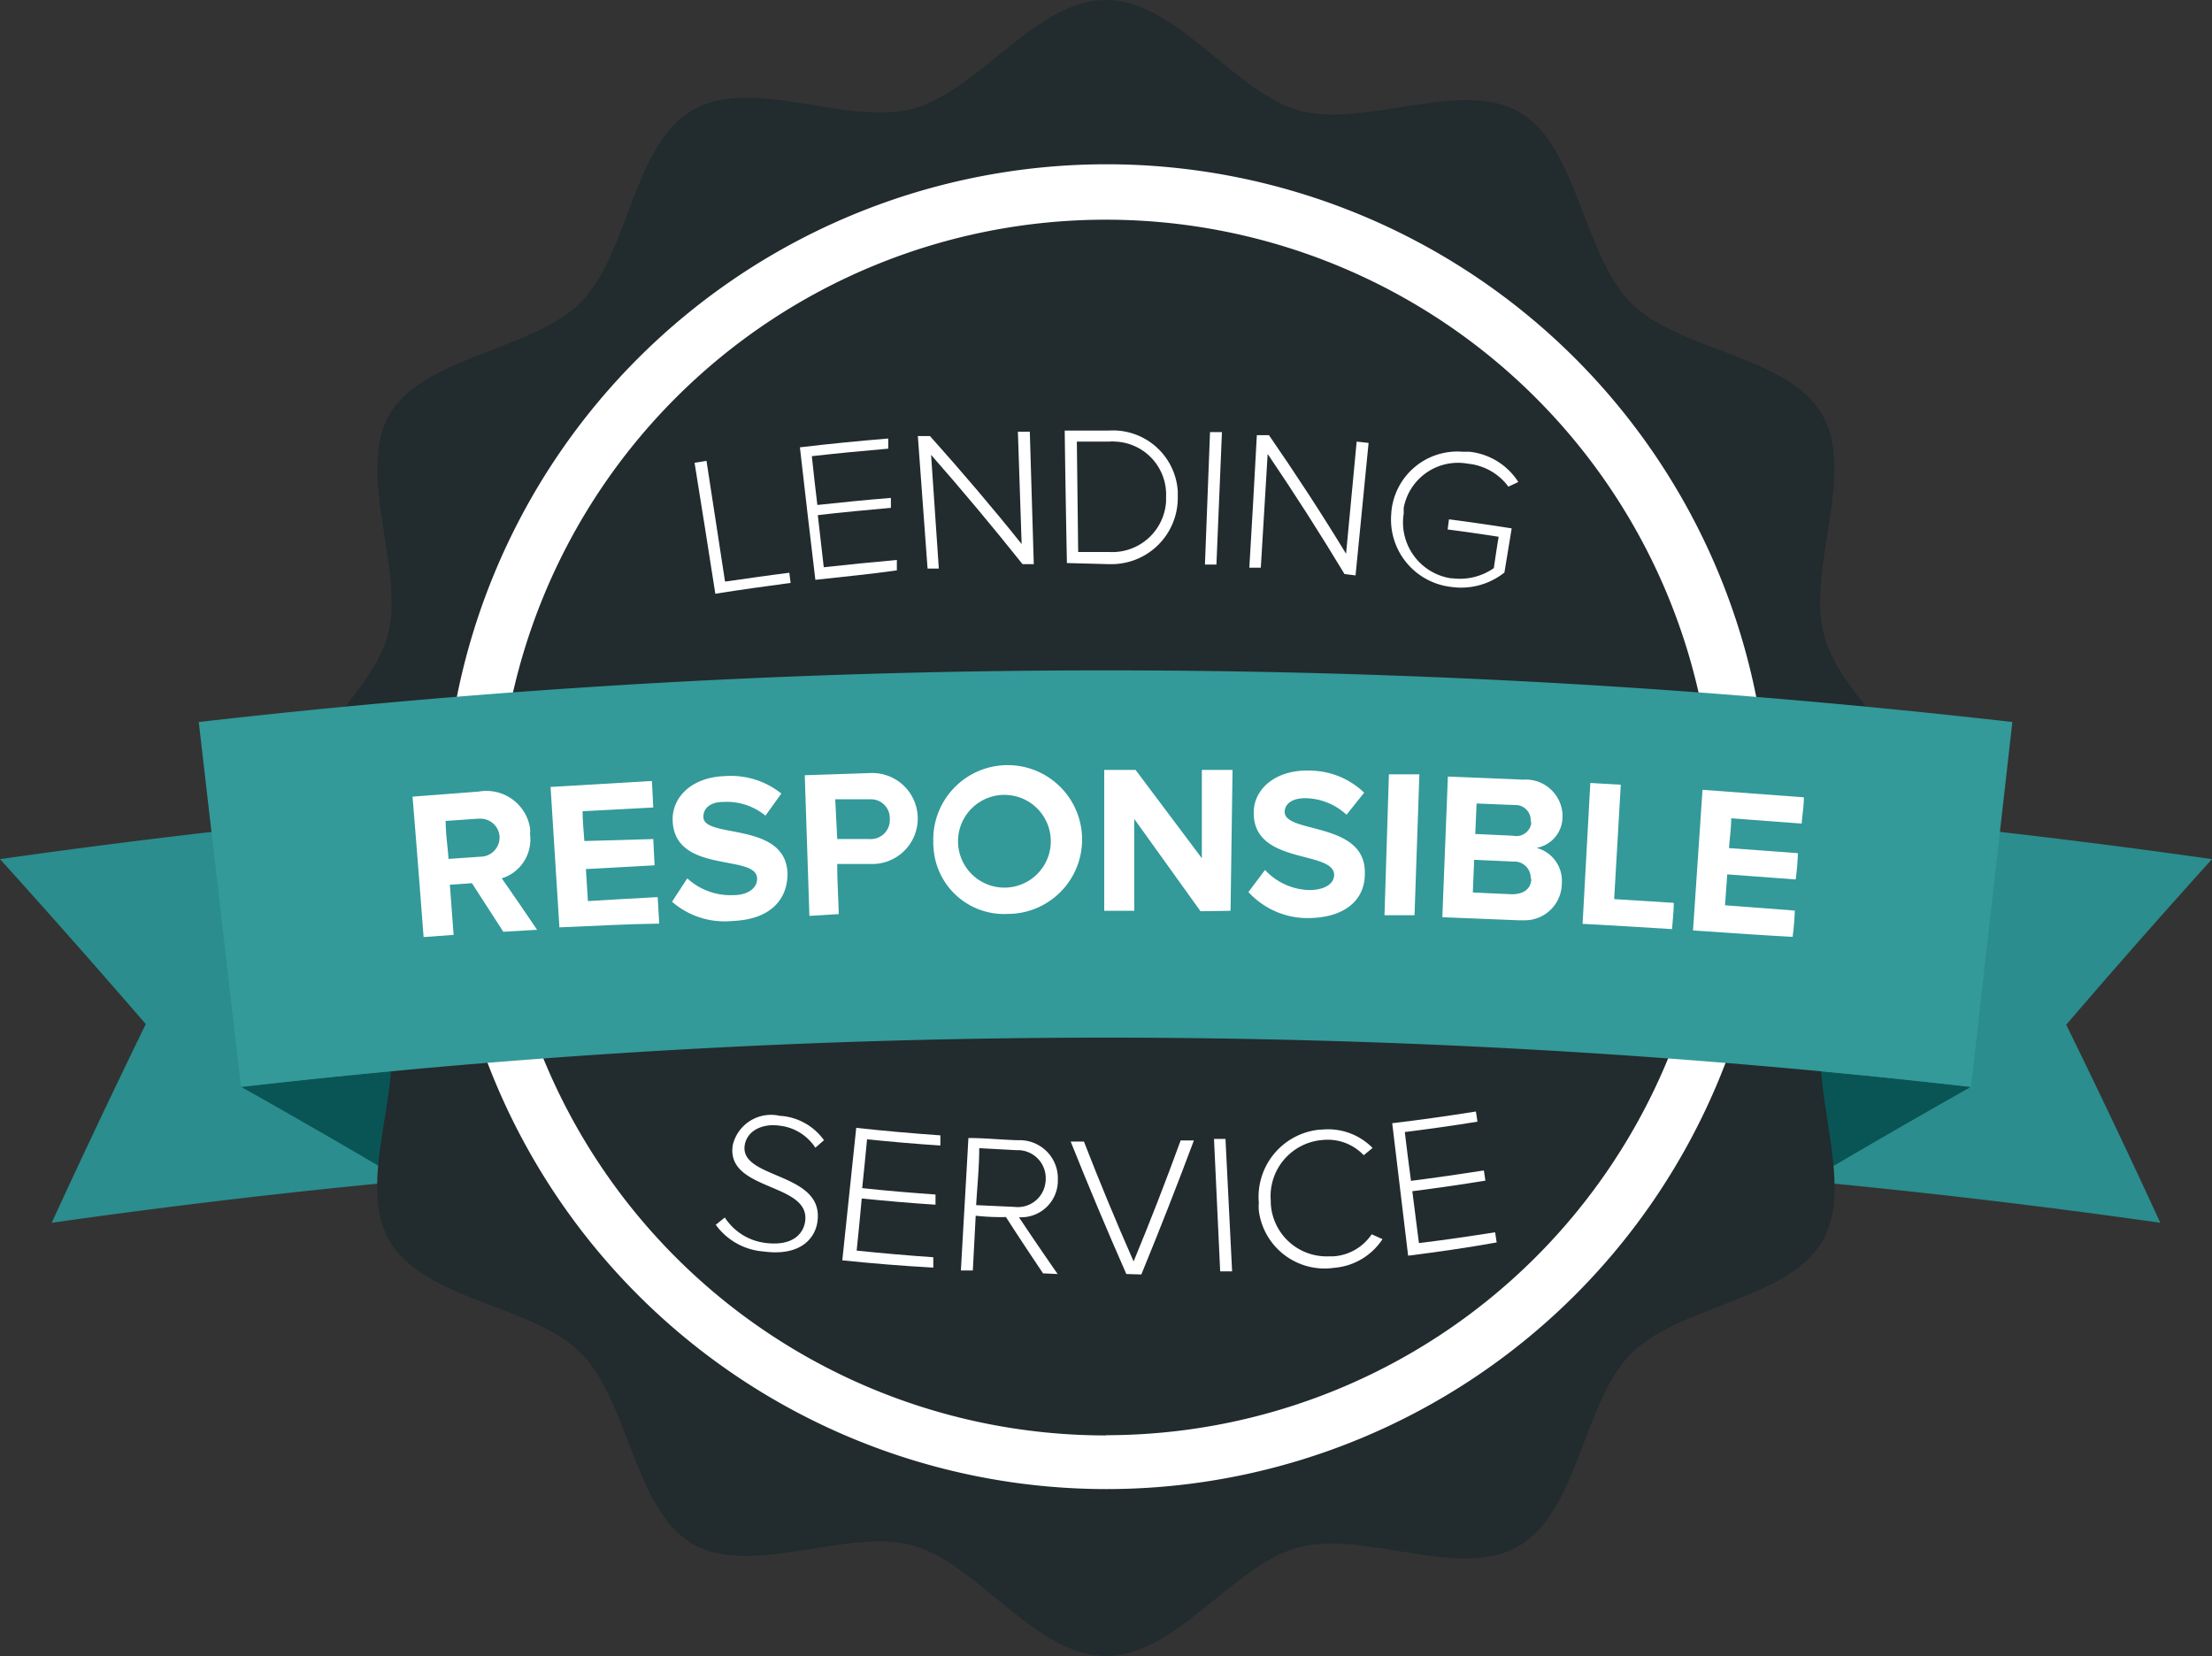 <svg xmlns="http://www.w3.org/2000/svg" viewBox="0 0 100.16 75"><rect x="0" y="0" width="100.16" height="75" fill="#333333" stroke="none"/><defs><style>.cls-1{fill:#2b8d8d;}.cls-2{fill:#095555;}.cls-3{fill:#222b2d;}.cls-4{fill:#fff;}.cls-5{fill:#399;}</style></defs><title>Badge</title><g id="Layer_2" data-name="Layer 2"><g id="Layer_1-2" data-name="Layer 1"><g id="Badge"><path class="cls-1" d="M97.82,55.38a338.59,338.59,0,0,0-95.48,0q2.07-4.5,4.26-9Q3.36,42.63,0,38.91a355.26,355.26,0,0,1,100.16,0q-3.36,3.72-6.6,7.5Q95.75,50.88,97.82,55.38Z"/><path class="cls-2" d="M89.25,49.22a345.51,345.51,0,0,0-78.34,0q4.38,2.46,8.62,5a338.84,338.84,0,0,1,61.1,0Q84.88,51.69,89.25,49.22Z"/><path class="cls-3" d="M50.08,75c-3.18,0-5.78-4.16-8.72-5s-7.36,1.46-10-.08-2.88-6.46-5.07-8.65-7.08-2.37-8.65-5.07.73-7-.08-10-4.95-5.53-4.95-8.72,4.16-5.77,4.95-8.71-1.46-7.36.08-10,6.46-2.88,8.65-5.07S28.64,6.59,31.34,5s7,.73,10-.08S46.9,0,50.08,0s5.78,4.16,8.72,5,7.36-1.46,10,.08,2.87,6.46,5.06,8.65S81,16.1,82.52,18.8s-.74,7,.08,10,4.94,5.53,4.94,8.71-4.15,5.78-4.94,8.72,1.46,7.36-.09,10-6.46,2.88-8.65,5.07S71.5,68.39,68.8,70s-7-.73-10,.08S53.26,75,50.08,75Z"/><path class="cls-4" d="M50.08,7.44a30,30,0,1,0,.05,0Zm0,57.57A27.53,27.53,0,1,1,77.6,37.47h0A27.53,27.53,0,0,1,50.08,65Z"/><path class="cls-5" d="M89.25,49.23a344.36,344.36,0,0,0-78.34,0L9,32.7a361.41,361.41,0,0,1,82.12,0Z"/><path class="cls-4" d="M22.79,42.2,21.37,40l-1,.07c.06.76.11,1.51.17,2.27l-1.36.1q-.24-3.18-.5-6.36l3-.23A2,2,0,0,1,24,37.5a1.41,1.41,0,0,1,0,.28,1.84,1.84,0,0,1-1.28,2c.54.77,1.07,1.55,1.6,2.33Zm-.17-4.32a.87.87,0,0,0-.94-.8h-.06l-1.44.1c0,.58.09,1.15.13,1.72l1.44-.1a.87.87,0,0,0,.87-.87Z"/><path class="cls-4" d="M25.33,42c-.13-2.12-.27-4.24-.4-6.36l4.59-.27.06,1.2-3.2.17c0,.45.05.9.08,1.35L29.58,38l.06,1.19-3.11.17.09,1.45c1.05-.07,2.11-.12,3.16-.18l.07,1.2C28.34,41.85,26.84,41.94,25.33,42Z"/><path class="cls-4" d="M30.43,40.84l.69-1.06a2.89,2.89,0,0,0,2.08.76c.75,0,1.1-.39,1.08-.75,0-1.13-3.7-.19-3.82-2.59-.06-1.06.83-2,2.36-2.05a3.65,3.65,0,0,1,2.56.79l-.72,1a2.77,2.77,0,0,0-1.91-.62c-.6,0-.91.3-.9.68,0,1,3.73.18,3.81,2.56,0,1.17-.76,2.08-2.48,2.15A3.63,3.63,0,0,1,30.43,40.84Z"/><path class="cls-4" d="M36.65,41.48l-.21-6.37,3-.1a2.06,2.06,0,1,1,.11,4.12H37.91c0,.76.05,1.51.07,2.27Zm3.64-4.43a.85.85,0,0,0-.87-.85h-1.6L37.91,38h1.46a.86.86,0,0,0,.92-.81Z"/><path class="cls-4" d="M42.26,38.14a3.37,3.37,0,1,1,3.49,3.25h-.09a3.2,3.2,0,0,1-3.39-3A1.93,1.93,0,0,1,42.26,38.14Zm5.32-.07a2.1,2.1,0,1,0,0,.06Z"/><path class="cls-4" d="M54.36,41.27l-3-4.18v4.16H50V34.87h1.42c1,1.33,2,2.67,3,4v-4h1.39l-.09,6.38Z"/><path class="cls-4" d="M56.53,40.4l.75-1a2.83,2.83,0,0,0,2,.91c.75,0,1.13-.32,1.13-.68,0-1.14-3.68-.44-3.64-2.84,0-1.06,1-1.93,2.49-1.89a3.58,3.58,0,0,1,2.51,1l-.8,1a2.79,2.79,0,0,0-1.86-.75c-.59,0-.93.24-.94.62,0,1,3.71.42,3.63,2.81,0,1.17-.89,2-2.61,2A3.62,3.62,0,0,1,56.53,40.4Z"/><path class="cls-4" d="M62.69,41.45c.07-2.13.13-4.25.2-6.38h1.38c-.07,2.12-.15,4.25-.22,6.38Z"/><path class="cls-4" d="M65.31,41.54c.08-2.12.17-4.25.25-6.37l3.41.14a1.67,1.67,0,0,1,1.78,1.54V37a1.42,1.42,0,0,1-1.18,1.4A1.54,1.54,0,0,1,70.72,40,1.68,1.68,0,0,1,69,41.68l-.23,0Zm4-4.34a.69.69,0,0,0-.64-.74h-.08l-1.73-.07-.06,1.38,1.72.08a.68.68,0,0,0,.81-.53s0-.08,0-.12Zm0,2.6a.74.74,0,0,0-.7-.78h-.09l-1.77-.08-.06,1.48,1.76.08c.55,0,.87-.24.89-.7Z"/><path class="cls-4" d="M71.66,41.84c.12-2.13.23-4.25.35-6.38l1.38.08-.3,5.18,2.7.17c0,.39-.05.79-.08,1.19Q73.69,41.95,71.66,41.84Z"/><path class="cls-4" d="M76.66,42.14l.43-6.37,4.59.34c0,.4-.07.79-.1,1.19l-3.19-.24c0,.45-.07.9-.1,1.35l3.12.23a11.93,11.93,0,0,1-.1,1.19l-3.1-.23-.1,1.4,3.16.24a11.93,11.93,0,0,1-.1,1.19C79.67,42.35,78.17,42.24,76.66,42.14Z"/><path class="cls-4" d="M32.39,26.89c-.31-2-.63-4-.94-5.93l.54-.09.84,5.47c1-.14,1.94-.28,2.91-.4l.06.46C34.66,26.55,33.53,26.71,32.39,26.89Z"/><path class="cls-4" d="M36.92,26.26q-.36-3-.7-6c1.33-.16,2.67-.29,4-.4v.46c-1.16.1-2.31.21-3.46.34.08.74.16,1.48.25,2.21,1.11-.12,2.21-.23,3.33-.32V23c-1.1.1-2.21.2-3.31.33l.27,2.36c1.1-.12,2.2-.23,3.31-.33v.47C39.45,26,38.18,26.12,36.92,26.26Z"/><path class="cls-4" d="M46.3,25.55q-2-2.51-4.14-4.95c.12,1.72.23,3.43.35,5.15H42l-.44-6h.55c1.44,1.61,2.83,3.24,4.15,4.89-.06-1.7-.11-3.39-.17-5.09h.54l.18,6Z"/><path class="cls-4" d="M48.31,25.5q-.06-3-.1-6h2a2.94,2.94,0,0,1,3.12,2.75v.3a3,3,0,0,1-3,3H50.2Zm4.49-3A2.4,2.4,0,0,0,50.51,20a1.22,1.22,0,0,0-.27,0H48.76l.06,5h1.41a2.44,2.44,0,0,0,2.57-2.29V22.5Z"/><path class="cls-4" d="M54.56,25.57c.08-2,.15-4,.23-6h.54c-.08,2-.17,4-.25,6Z"/><path class="cls-4" d="M60.88,26q-1.65-2.74-3.48-5.44l-.31,5.15h-.52q.18-3,.34-6h.55c1.22,1.77,2.39,3.56,3.49,5.37L61.43,20l.54.06-.59,6Z"/><path class="cls-4" d="M63,23.2a3,3,0,0,1,3.24-2.74l.3,0a3,3,0,0,1,2.21,1.37l-.45.21A2.59,2.59,0,0,0,66.46,21a2.5,2.5,0,0,0-2.9,2l0,.26a2.56,2.56,0,0,0,2.13,2.93h.07a2.68,2.68,0,0,0,1.88-.46c.07-.47.14-.95.22-1.42q-1.15-.18-2.31-.33l.06-.46c1,.13,1.89.26,2.84.41l-.33,2a3.15,3.15,0,0,1-2.42.65A3.07,3.07,0,0,1,63,23.23Z"/><path class="cls-4" d="M32.41,55.47l.41-.33a2.56,2.56,0,0,0,1.83,1.15c1.3.17,1.75-.47,1.81-1,.21-1.74-3.61-1.34-3.28-3.43a1.78,1.78,0,0,1,2.15-1.32l.06,0a2.65,2.65,0,0,1,1.92,1.1l-.39.34a2.23,2.23,0,0,0-1.63-1c-.8-.11-1.47.25-1.57.89-.23,1.54,3.56,1.2,3.3,3.41-.08.76-.73,1.63-2.44,1.4A2.94,2.94,0,0,1,32.41,55.47Z"/><path class="cls-4" d="M38.14,57.08l.63-6c1.27.14,2.54.25,3.81.34v.46c-1.11-.07-2.21-.17-3.32-.28-.07.74-.14,1.48-.22,2.21,1.11.12,2.21.21,3.32.29v.46c-1.12-.07-2.23-.17-3.34-.28-.07.79-.15,1.58-.23,2.36,1.15.12,2.31.22,3.47.3v.47C40.82,57.33,39.48,57.22,38.14,57.08Z"/><path class="cls-4" d="M47.23,57.67c-.57-.85-1.13-1.69-1.68-2.55a10.47,10.47,0,0,1-1.37-.06l-.13,2.48h-.54c.11-2,.23-4,.34-6,.75,0,1.5.08,2.25.1a1.73,1.73,0,0,1,1.8,1.66v.15a1.66,1.66,0,0,1-1.64,1.68h-.12c.57.86,1.16,1.72,1.75,2.57Zm.12-4.25a1.27,1.27,0,0,0-1.21-1.33H46L44.34,52c0,.86-.09,1.72-.14,2.58l1.74.08a1.26,1.26,0,0,0,1.4-1.12A.49.49,0,0,0,47.35,53.42Z"/><path class="cls-4" d="M51,57.7q-1.32-3-2.52-6h.6q1.06,2.73,2.25,5.43,1.13-2.73,2.13-5.48h.6q-1.12,3-2.38,6.07Z"/><path class="cls-4" d="M55.25,57.58c-.09-2-.19-4-.28-6h.52l.3,6Z"/><path class="cls-4" d="M57,54.48a3.06,3.06,0,0,1,2.77-3.32h.08a2.82,2.82,0,0,1,2.3.83l-.4.33a2.24,2.24,0,0,0-1.86-.69,2.55,2.55,0,0,0-2.35,2.74s0,.06,0,.09a2.53,2.53,0,0,0,2.6,2.44l.22,0a2.26,2.26,0,0,0,1.75-1l.49.22a2.89,2.89,0,0,1-2.2,1.3A3,3,0,0,1,57,54.83,2.07,2.07,0,0,1,57,54.48Z"/><path class="cls-4" d="M63.76,56.87l-.72-6c1.26-.15,2.53-.33,3.79-.53l.07.46c-1.09.18-2.19.33-3.29.47.09.74.18,1.48.28,2.21,1.1-.14,2.2-.3,3.3-.47l.07.46c-1.1.18-2.21.34-3.31.48l.3,2.35c1.15-.14,2.3-.31,3.45-.49l.07.46C66.44,56.51,65.1,56.7,63.76,56.87Z"/></g></g></g></svg>
